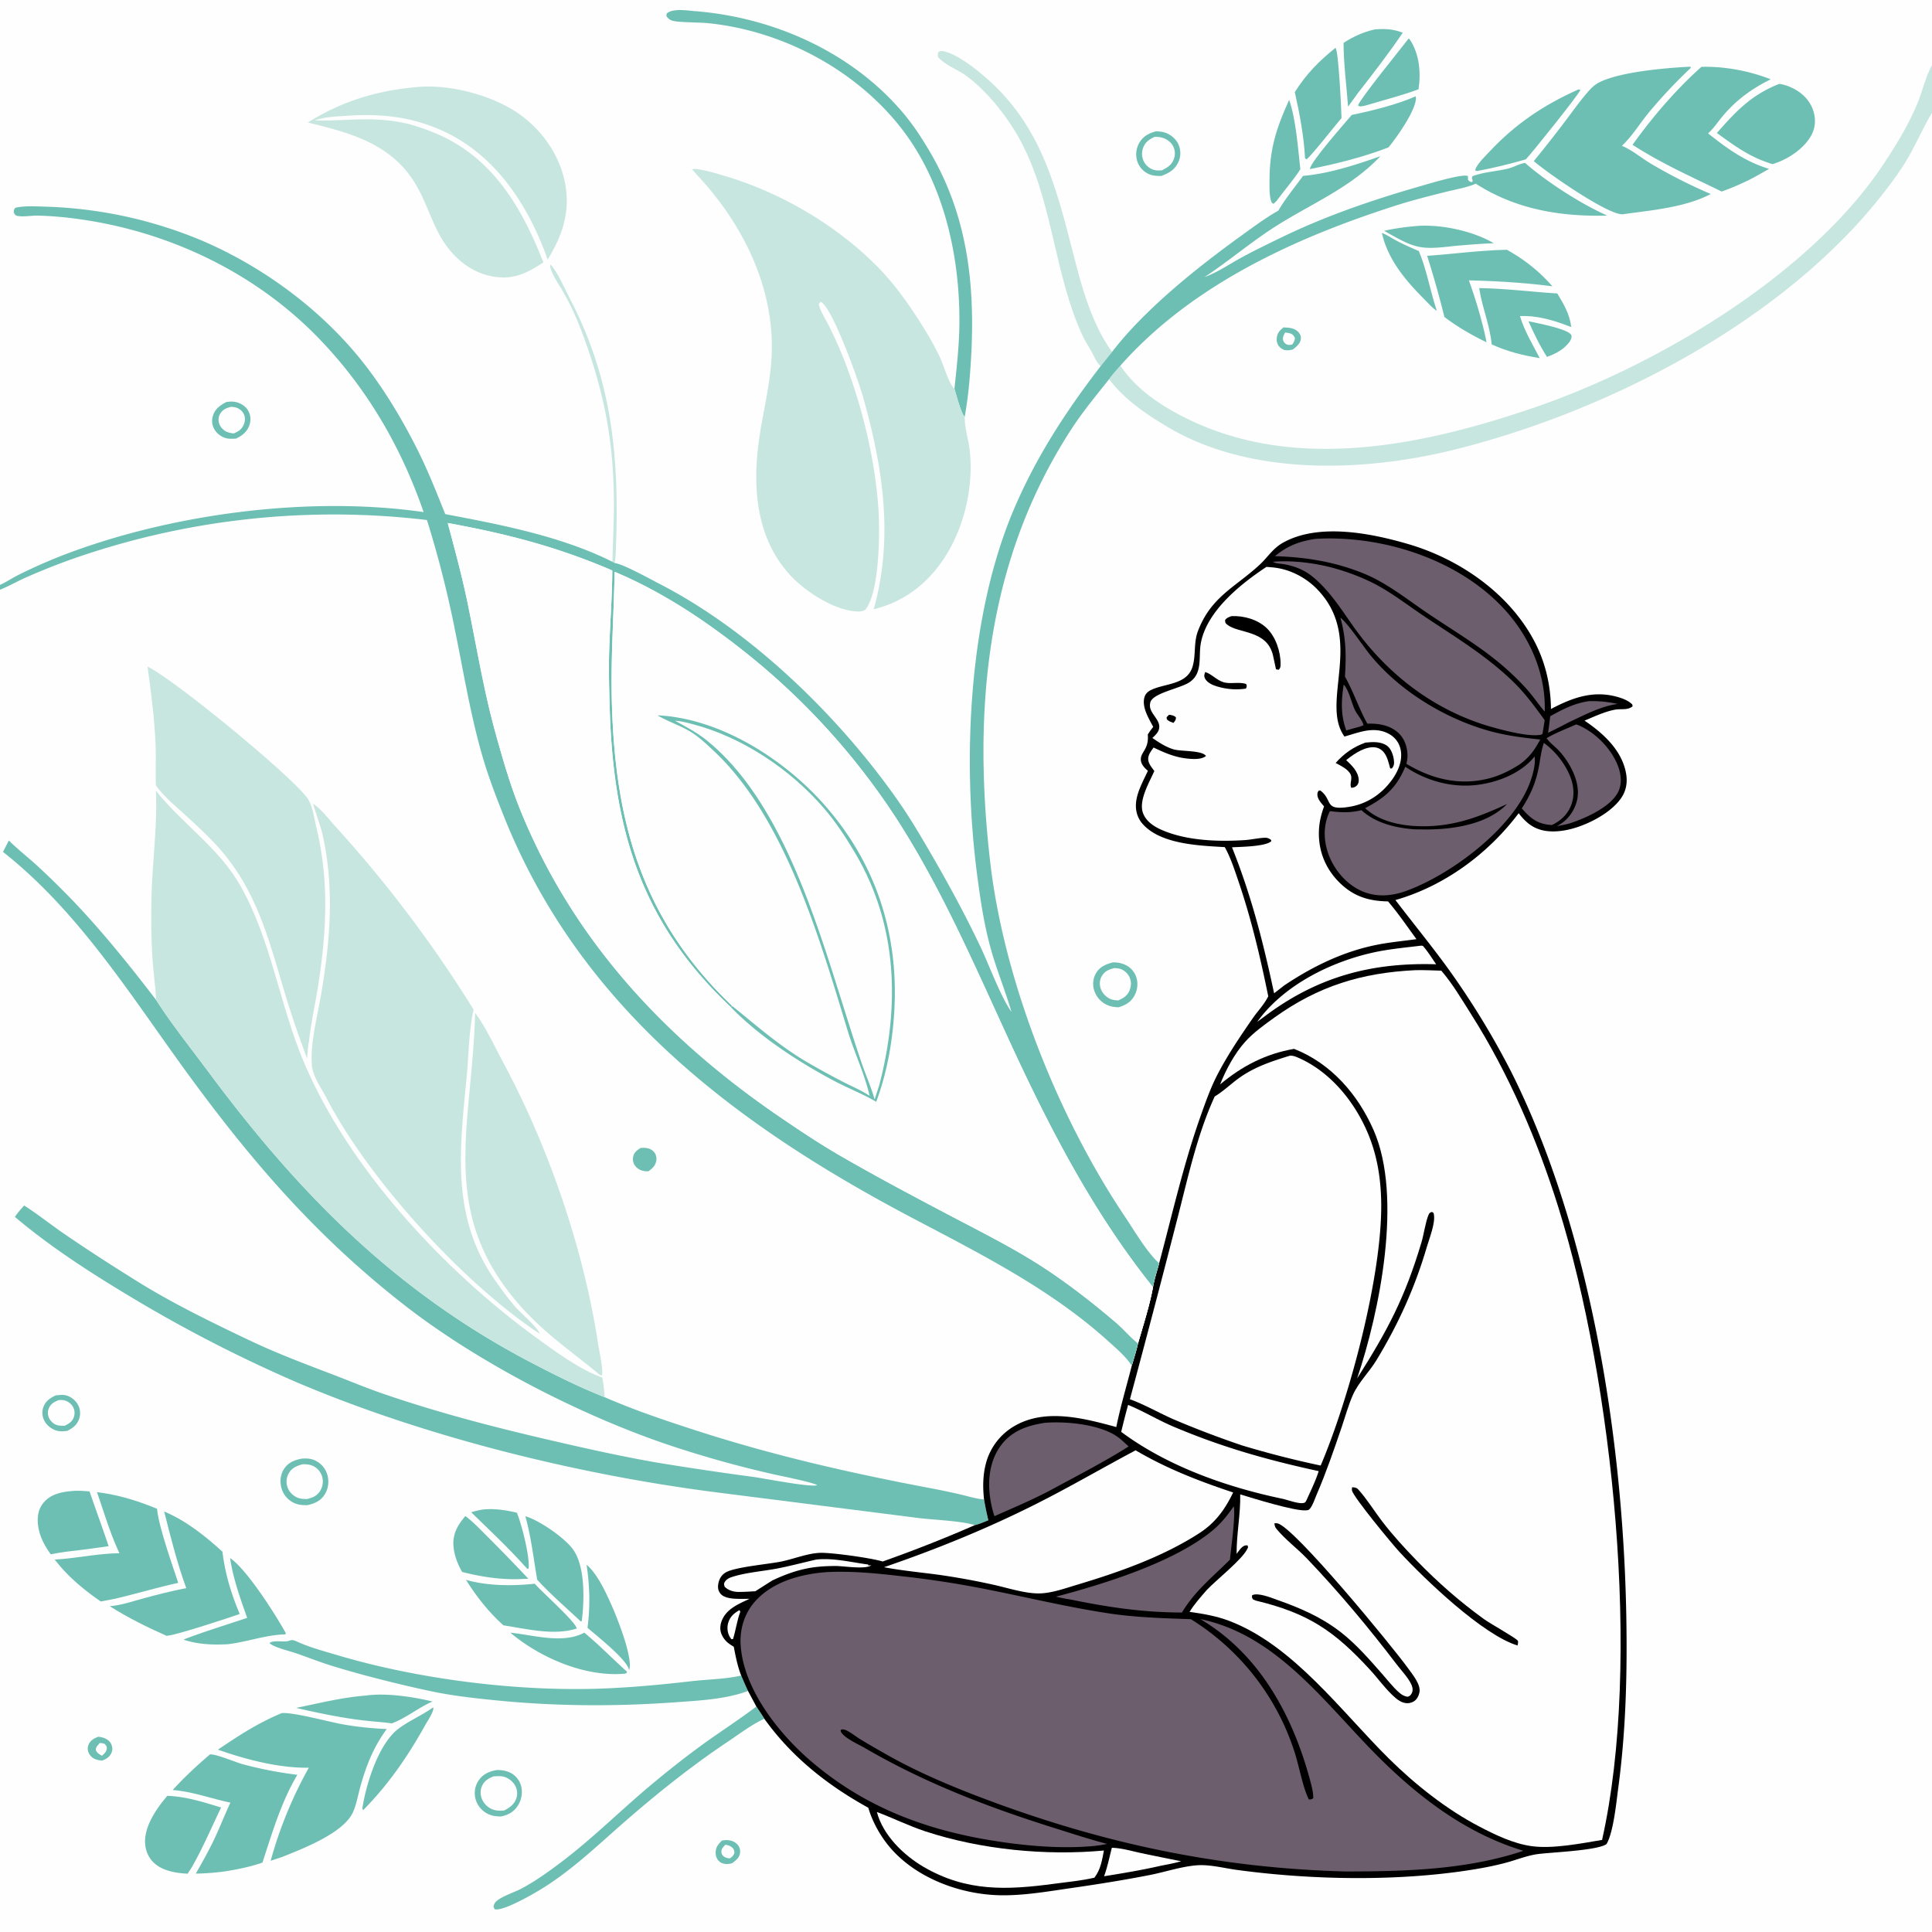 <svg xmlns="http://www.w3.org/2000/svg" style="display:block" viewBox="0 0 2048 2048"><path fill="#FEFEFE" d="M0 0h2048v2048H0z"/><path fill="#6CBFB2" d="M679.048 1216.9c1.521-.11 3.028-.2 4.554-.11 3.784.24 7.295 1.5 9.765 4.5 1.99 2.42 2.788 5.54 2.369 8.63-.772 5.69-3.992 8.48-8.407 11.71-1.238 0-2.409-.03-3.641-.17-4.178-.47-7.91-2.29-10.457-5.72a11.75 11.75 0 0 1-2.103-9.23c.907-4.85 3.959-7.12 7.92-9.61m-574.934 624.14c1.693.1 3.272.42 4.895.9 3.751 1.11 7.449 3.41 9.027 7.17 1.24 2.95 1.413 5.93.149 8.89-1.91 4.48-5.476 6.56-9.803 8.27-1.813-.12-3.563-.37-5.325-.82-3.855-.97-6.883-3.16-8.751-6.73-1.506-2.88-1.727-6.14-.485-9.18 1.926-4.71 5.802-6.73 10.293-8.5"/><path fill="#FEFEFE" d="M105.852 1847.61c1.775.11 3.311.43 5.028.89 1.573 1.89 2.655 2.73 2.276 5.41-.461 3.25-2.734 5.22-5.064 7.25-2.823-1.52-5.524-3.05-6.59-6.23.183-3.28 2.265-5.02 4.35-7.32"/><path fill="#6CBFB2" d="M765.274 1951.05c1.413-.2 2.811-.42 4.24-.46 4.497-.14 8.958 1.23 12.115 4.55 2.147 2.26 3.157 5.13 2.94 8.24-.388 5.56-4.14 8.47-8.261 11.54-1.084.4-1.07.43-2.378.71-3.308.7-7.969.3-10.719-1.85-3.098-2.41-4.442-5.51-4.578-9.37-.212-6.05 2.543-9.31 6.641-13.36"/><path fill="#FEFEFE" d="M768.98 1955.46c2.407.39 4.996 1.14 6.916 2.75 2.06 1.72 2.367 3.17 2.706 5.71-.904 3.14-2.342 4.14-4.81 6.02-2.055-.06-4.314-.51-6.063-1.66-1.956-1.28-2.982-3.03-3.064-5.36-.112-3.15 2.328-5.35 4.315-7.46"/><path fill="#6CBFB2" d="M59.022 1479.16c3.365-.29 7.165-.89 10.487-.14 5.398 1.21 10.538 5.25 13.14 10.1a18.6 18.6 0 0 1 1.131 15.24c-2.35 6.31-6.846 9.68-12.697 12.54-3.325.21-7.038.64-10.298-.17-5.512-1.37-10.873-5.33-13.578-10.34-2.438-4.52-3.025-9.93-1.242-14.78 2.38-6.47 7.102-9.55 13.057-12.45"/><path fill="#FEFEFE" d="M62.05 1484.17c1.993-.1 4.117-.26 6.073.2 3.659.88 7.275 3.56 9.17 6.8 1.911 3.27 2.212 7.21 1.072 10.79-1.6 5.02-5.28 7.18-9.747 9.43-2.664-.03-5.707.06-8.266-.73-3.567-1.1-6.766-4.18-8.372-7.5-1.61-3.32-1.63-7.06-.174-10.44 2.086-4.84 5.615-6.56 10.245-8.55"/><path fill="#6CBFB2" d="M510.937 1600.26c12.709-1.45 24.594.39 36.968 3.26 4.85 11.56 14.102 47.27 12.384 59.22l-1.103.38-2.736-2.8c-17.978-20-37.679-38.46-56.921-57.23 3.749-1.25 7.543-2.02 11.408-2.83m668.643-580.08c4.64-.16 9.03.65 13.27 2.61a21.84 21.84 0 0 1 11.7 13.24c2.07 6.39 1.2 13.65-2.06 19.49-3.88 6.95-9.34 9.92-16.69 12.22-4.73-.07-9.22-.82-13.45-3.05a25.3 25.3 0 0 1-12.69-15.59c-1.57-5.75-.99-11.98 1.99-17.18 4.08-7.12 10.35-9.7 17.93-11.74"/><path fill="#FEFEFE" d="M1181.64 1026.17c2.21.24 4.81.38 6.87 1.25a16.87 16.87 0 0 1 9.13 9.15c1.78 4.35 1.48 9.18-.34 13.46-2.42 5.67-6.55 8.13-11.99 10.48-3.31-.22-6.41-.48-9.39-2.07-4.52-2.43-8.15-6.62-9.47-11.62-1.17-4.46-.56-9.01 1.99-12.88 3.21-4.88 7.73-6.55 13.2-7.77"/><path fill="#6CBFB2" d="M526.885 1876.28c5.343.01 10.571.8 15.254 3.52a22.05 22.05 0 0 1 10.443 14.25c1.522 6.74.1 14.19-3.634 19.99-4.351 6.75-10.41 10.06-18.141 11.52-5.72-.17-10.763-.79-15.716-3.89-5.79-3.62-9.998-9.38-11.336-16.11a23.88 23.88 0 0 1 3.948-18.67c4.789-6.68 11.358-9.25 19.182-10.61"/><path fill="#FEFEFE" d="M523.034 1883.07c3.583-.22 7.49-.6 11.006.32 4.703 1.23 9.276 4.73 11.752 8.9a17.04 17.04 0 0 1 1.77 13.34c-1.976 6.8-7.077 10.37-13.012 13.52-4.326.4-8.41.48-12.52-1.16-5.024-2.01-9.258-6.12-11.255-11.16-1.675-4.24-1.789-9.14.067-13.33 2.55-5.77 6.579-8.11 12.192-10.43"/><path fill="#6CBFB2" d="M621.792 1658.65c11.595 9.76 20.626 29.8 26.674 43.38 5.688 12.77 23.086 56.24 18.389 68.48-1.711-11.11-34.998-36.93-44.06-45 2.992-22.57 2.34-44.39-1.003-66.86m-301.919-112.44c5.244-.4 10.23-.14 14.96 2.34 6.101 3.2 10.451 8.53 12.279 15.18 1.833 6.68.949 14.15-2.664 20.08-4.443 7.3-10.705 9.91-18.718 11.74-5.384.04-10.405-.35-15.224-2.96a24.68 24.68 0 0 1-12.261-15.6c-1.77-6.71-.977-14.08 2.879-19.94 4.476-6.8 11.067-9.36 18.749-10.84"/><path fill="#FEFEFE" d="M320.803 1552.15c4.271-.02 8.095.21 11.933 2.28a18.03 18.03 0 0 1 8.769 10.97 18.7 18.7 0 0 1-2.052 14.85c-3.291 5.48-7.862 7.16-13.775 8.76-3.851-.02-7.434-.05-10.98-1.73-4.862-2.31-8.706-6.44-10.215-11.66a17.8 17.8 0 0 1 1.559-13.76c3.319-5.94 8.513-7.95 14.761-9.71"/><path fill="#6CBFB2" d="m458.864 1810.06.649.69c-.694 5.59-6.251 13.39-9.04 18.39-18.317 32.9-38.935 62.83-65.473 89.64-1.355-1.9-.737-2.81-.354-5.07 4.217-24.84 17.132-65.42 37.462-80.97 10.951-8.38 24.156-13.87 35.514-21.8zm-71.328-12.66c21.285-3.09 50.106 1.21 70.925 6.27-14.966 6.5-28.15 17.68-43.224 23.2-7.088-1.1-14.379-1.56-21.522-2.27-26.585-2.5-53.77-8.11-79.782-14.17 24.631-4.99 48.44-11.09 73.603-13.03m153.518-66.64c23.824 2.24 55.561 12.31 78.28-.09 15.359 12.54 29.619 27.36 44.458 40.63.836.76.419.23.889 1.82-2.167 1.14-1.254.94-3.541 1.12-41.689 3.33-88.67-17.07-120.086-43.48m-47.743-123.68c8.462 6.27 16.007 14.45 23.475 21.86a1865 1865 0 0 1 43.291 44.59l-12.43.49c-20.017.16-38.466-2.78-57.771-7.7-4.805-8.35-8.529-18.03-9.198-27.7-.9-13.01 4.592-22.04 12.633-31.54m-249.423 44.55c17.665 11.77 48.264 59.98 59.137 79.67l-.6 1.21c-20.324.39-40.633 8.06-61.174 10.46-15.95.78-31.591.24-46.822-4.94 22.138-8.53 45.087-15.46 67.582-23.04-7.445-20.92-14.763-41.3-18.123-63.36m313.01-44.38c14.956 4.49 40.055 21.82 49.691 34.08 14.197 18.07 12.796 55.65 10.099 77.22l-.461-.13-.549.4c-15.36-14.41-32.076-28.81-46.254-44.28-3.867-22.89-6.318-44.73-12.526-67.29m-62.92 67.47c22.665 6.48 49.606 6.63 72.869 4.07 6.918 8.18 43.815 40.74 44.478 47.5-24.099 7.86-53.294.29-77.684-3.37-15.263-13.65-28.882-30.9-39.663-48.2M78.3 1580.39c5.597-.32 11.047.13 16.622.58 6.623 19.38 13.732 38.59 20.234 58.03a1303 1303 0 0 1-40.91 5.4c-6.888.76-13.59 1.91-20.384 3.27-6.73-9.25-12.016-19.18-13.49-30.68-1.098-8.58.03-17.21 5.74-24.01 8.21-9.79 20.217-11.67 32.188-12.59M801.779 1809c2.868 4.27 5.823 8.49 8.414 12.93-13.357 6.16-26.723 16.35-38.979 24.53-36.745 24.54-72.366 52.9-105.762 81.81-30.906 26.75-60.441 55.96-95.946 76.77-8.178 4.8-36.614 21.05-45.156 18.84l-1.245-2.81c.809-3.29 1.764-4.91 4.567-6.9 7.561-5.35 17.505-8.1 25.708-12.53 15.051-8.12 29.442-18.49 43.042-28.85 34.578-26.33 65.319-57.54 98.977-85.07a1024 1024 0 0 1 50.501-39.31c18.503-13.26 37.739-25.67 55.879-39.41m-624.382 94.63c19.735.81 38.29 6.62 56.999 12.44-10.407 21.41-19.272 42.71-31.184 63.47l-4.301 6.64c-11.329-.54-24.391-2.53-33.56-9.63-6.878-5.33-10.75-13.11-11.467-21.73-1.538-18.44 12.131-37.85 23.513-51.19"/><path fill="#6CBFB2" d="M174.049 1602.26c23.165 9.76 43.275 25.75 61.713 42.58 2.834 23.54 9.193 44.3 18.327 66.07-9.694 3.46-72.367 24.13-77.771 23.02-20.528-9.06-40.95-19.29-59.952-31.24 12.147-1.07 24.374-5.27 36.099-8.46 14.934-4.05 29.787-7.82 44.98-10.77-9.538-26.07-16.635-54.27-23.396-81.2"/><path fill="#6CBFB2" d="M102.842 1581.78c22.478 2.71 42.793 9.01 63.649 17.59 1.584 18.56 16.175 59.45 22.435 78.54-22.519 4.97-44.644 11.57-67.091 16.87l-15.042 2.85c-18.428-12.79-35.058-26.56-48.788-44.45 23.078-1.21 45.377-6.48 68.643-6.65-9.741-20.56-16.333-43.27-23.806-64.75m690.072 210.67c-22.938 8.79-52.123 10.26-76.544 12.01-64.253 4.63-127.41 4.33-191.534-2.11-22.968-2.3-46.393-4.96-68.978-9.79-32.752-7.01-71.526-16.7-103.579-26.57-13.444-4.14-26.484-9.4-39.781-13.92-5.305-1.81-24.066-6.37-26.751-10.5 4.238-3 13.253-1.05 18.463-1.74 1.842-.24 3.689-1.31 5.508-1.25 2.554.08 5.756 1.89 8.119 2.9 12.786 5.45 26.474 9.09 39.797 13.06 78.349 23.32 171.285 35.96 253.15 35.93 41.24-.01 82.198-3.75 123.122-8.42 16.311-1.86 33.833-2.08 49.861-5.49l1.93-.43c2.341 5.47 4.634 10.96 7.217 16.32m-570.387 67.34c6.01-.77 27.389 8.36 34.634 10.32a419 419 0 0 0 58.082 11.26c-16.91 28.08-26.904 62.11-37.043 93.07-13.031 4.48-26.371 7.2-39.964 9.34a256 256 0 0 1-30.693 2.32c7.185-12.55 14.334-25.22 20.445-38.34 5.685-12.19 10.526-24.74 16.302-36.91-20.511-4.2-40.222-11.77-61.234-13.35 12.286-13.53 25.589-25.84 39.471-37.71"/><path fill="#6CBFB2" d="M298.641 1815.95c12.148-1.05 49.406 9.12 63.958 11.77 15.753 2.87 31.385 4.43 47.363 5.14-14.361 19.48-22.294 40.07-28.558 63.26-2.187 8.1-3.743 17.22-7.198 24.84-10.089 22.27-52.888 38.53-74.96 47.45l-12.329 4.1a441.7 441.7 0 0 1 40.445-98.66c-31.563.54-66.672-8.71-96.364-19.13 22.631-15.3 42.225-28.1 67.643-38.77"/><path fill="#C7E6DF" d="M503.651 1073.78c9.448 11.69 21.74 37.51 29.214 51.42 48.45 90.16 85.584 197.54 101.033 298.75 1.061 6.95 5.881 28.17 4.159 33.9-2.326 0-3.115-1.23-4.879-2.64-25.293-20.82-51.843-39.26-74.528-63.18-97.143-102.46-57.997-195.31-54.999-318.25M156.363 706.542c29.743 14.928 149.525 113.246 169.199 139.086 5.726 7.522 7.653 22.667 9.869 31.843 13.766 57.009 10.631 111.915 1.489 169.319-3.018 18.95-7.299 37.9-9.353 56.97-1.33 5.58-1.37 12.42-2.056 18.18a1110 1110 0 0 1-23.885-70.17c-15.147-50.89-27.495-99.828-60.898-142.539-13.493-17.252-29.834-32.037-45.959-46.765-9.775-8.928-20.992-18.244-28.841-28.93-.197-.268-.386-.543-.579-.814-.736-14.413.251-28.948-.402-43.404-1.254-27.764-4.736-55.274-8.584-82.776"/><path fill="#6CBFB2" d="M9.375 890.962c9.15 9.069 19.346 17.101 28.932 25.709a797 797 0 0 1 30.279 29.221c33.782 33.932 67.865 76.088 96.994 114.258 16.4 25.63 36.085 50.08 54.215 74.53 96.642 130.33 198.764 234.22 343.972 310.07 25.038 13.08 50.978 26.01 77.279 36.36 30.406 13.27 61.295 23.72 92.82 33.98 83.499 27.18 164.206 45.7 250.406 62.05a796 796 0 0 1 33.868 7.07c8.12 1.89 16.68 4.66 25 5.27 1.28 7.45 2.78 14.76 4.56 22.1-4.71 1.84-9.47 4.04-14.39 5.17-14.77-4.81-44.773-5.57-61.312-7.8l-208.458-26.48c-147.809-18.52-311.515-58.77-448.551-116.98a1483 1483 0 0 1-172.396-88.33c-43.754-26.1-87.825-54.27-126.816-87.2 2.946-4.4 6.296-8.18 9.853-12.07 14.259 9.09 27.667 19.89 41.623 29.48 25.576 17.59 51.94 34.51 78.289 50.93 37.766 23.52 78.894 43.49 119.051 62.59 29.37 13.97 59.685 25.27 90.018 36.89 17.109 6.56 34.113 13.66 51.433 19.62 56.864 19.58 114.412 34.63 172.926 48.26 39.259 9.14 78.257 17.96 117.991 24.84a3456 3456 0 0 0 102.177 15.17c10.954 1.54 60.122 11.17 67.097 8.69-4.112-2.99-38.935-9.89-45.89-11.47a1153 1153 0 0 1-109.644-30.54c-94.271-31.54-203.829-87.86-282.321-149.12-91.106-71.1-158.997-149.01-226.869-241.56-60.983-83.15-116.348-173.981-198.337-238.603z"/><path fill="#C7E6DF" d="M331.941 851.972c8.738 5.761 17.022 16.994 24.156 24.711a1324.6 1324.6 0 0 1 145.928 193.587c-5.084 22.63-5.138 48.11-7.356 71.29-7.398 77.36-16.989 149.43 31.053 216.95 6.586 9.25 13.569 18.93 21.097 27.44 5.34 6.03 23.426 21.48 25.206 27.83l-1.531-1.02c-80.393-53.53-180.432-163.44-224.746-249.47-5.606-10.89-14.374-22.32-15.201-34.78-1.566-23.59 5.807-50.75 9.79-74.07 9.613-56.271 14.311-112.768 1.74-168.977-2.576-11.513-7.11-22.185-10.136-33.491"/><path fill="#C7E6DF" d="M165.193 838.132c28.224 35.515 66.738 60.401 89.578 100.66 32.552 57.378 41.493 125.488 66.893 186.068 47.342 112.92 148.168 221.27 246.244 292.73 19.997 14.57 47.322 34.7 70.5 42.66 1.513 6.92 2.063 13.82 2.638 20.86-26.301-10.35-52.241-23.28-77.279-36.36-145.208-75.85-247.33-179.74-343.972-310.07-18.13-24.45-37.815-48.9-54.215-74.53-.805-14.33-2.859-28.59-3.853-42.91-1.57-22.627-1.673-45.729-1.082-68.398.956-36.686 6.423-74.041 4.548-110.71"/><path d="M1222.47 770.53c-4.73-9.017-12.32-20.967-9.28-31.506.92-3.186 3.02-5.479 5.89-7.038 14.35-7.804 38.75-5.411 44.94-24.913 3.91-12.293 1.03-25.353 5.85-38.087 13.77-36.423 39.65-46.531 65.28-70.22 8.53-7.889 13.96-17.238 24.4-23.203 37.73-21.535 93.44-10.476 133.28 1.192 53.67 15.715 105.81 51.389 132.77 101.341 12.39 22.964 18.18 47.457 18.49 73.477 23.63-12.503 46.35-20.518 72.92-12.063 4.85 1.544 9.57 3.626 13.25 7.215l.37 1.953c-5.17 4.471-12.35 2.41-18.69 3.609-11.07 2.091-21.9 7.306-32.28 11.608 19.48 13.144 39.18 30.901 43.89 55.134 1.89 9.707.5 19.033-5.24 27.23-12.07 17.238-40.53 31.046-60.96 34.175-12.54 1.92-25.36 1.229-35.92-6.567-4.5-3.328-8.2-7.387-11.56-11.844-32.38 42.986-78.49 77.114-130.67 92.074 18.33 24.041 37.62 47.613 55.4 72.033a855 855 0 0 1 67.18 109.73c84.18 167.62 118.7 389.55 122.14 576.06 1.13 60.95-.31 122.14-8.41 182.63-2.08 15.48-5.08 47.46-12.5 60.2-9.09 6.9-58.7 8.76-72.94 10.66-10.89 1.45-21.94 5.92-32.54 8.83-12.6 3.46-25.52 5.92-38.42 7.95-78.36 12.35-169.26 10.7-247.98-.01-13.43-1.82-28.42-5.83-41.9-4.91-16.4 1.12-34.17 7.15-50.41 10.33-27.71 5.42-55.42 9.83-83.37 13.85-24.32 3.5-49.04 7.86-73.68 7.63-44.42-.42-94.526-19.29-122.035-55.31-8.506-11.14-15.322-24.03-19.313-37.49-43.286-23.82-81.301-53.92-110.229-94.35-2.591-4.44-5.546-8.66-8.414-12.93l-8.865-16.55c-2.583-5.36-4.876-10.85-7.217-16.32-3.869-9.82-5.898-20.18-7.863-30.51-5.924-3.5-9.869-6.5-12.798-12.89-2.028-4.42-1.825-9.55-.175-14.05 4.84-13.23 17.971-18.33 29.666-23.87-4.25.06-8.515.14-12.764.02-5.606-.16-14.468-.79-18.243-5.73-2.468-3.23-2.777-6.64-2.029-10.52.998-5.18 3.464-9.29 8.155-11.91 10.052-5.62 44.958-8.57 58.672-11.4 13.282-2.73 28.608-9.05 41.969-9.2 12.888-.14 53.39 5.52 65.391 9.18a1466 1466 0 0 0 97.632-38.5c4.92-1.13 9.68-3.33 14.39-5.17-1.78-7.34-3.28-14.65-4.56-22.1-1.44-12.75-1.31-25.62 1.95-38.11a64.88 64.88 0 0 1 30.9-40.08c32.65-18.64 73.47-7.77 107.32 1.45 4.4-21.75 10.94-43.48 16.4-65.01 2.37-7.86 4.84-15.7 6.67-23.72 5.65-19.64 12.11-39.49 15.86-59.58 1.43-8.43 4.26-16.96 6.5-25.22 13.89-51.94 25.73-104.55 43.67-155.31 5.43-15.37 10.84-30.78 18.39-45.27 10.69-20.52 23.89-40.08 37.05-59.09 5.41-7.81 12.36-14.88 16.56-23.43-8.45-41.29-17.87-81.661-31.48-121.593-4.16-12.196-8.33-25.269-14.62-36.528-26.67-1.605-67.77-2.83-86.99-24.512-5.62-6.345-7.83-14.099-7.08-22.491 1.03-11.619 7.72-23.396 12.59-33.888-3.34-2.828-6.98-6.505-7.46-11.139-.89-8.692 8.76-11.095 7.33-27.322 1.75-2.881 3.67-5.465 5.77-8.107"/><path fill="#FEFEFE" d="M783.79 1706.82c.479.43.657 1.12.945 1.7-3.504 9.5-4.74 19.38-7.689 28.95l-1.757.13c-.668-.91-.997-1.31-1.548-2.2-2.629-4.26-3.27-10.18-1.866-14.96 1.998-6.8 6.015-10.18 11.915-13.62"/><path fill="#6D5E6E" d="M1424.39 725.668c5.73 6.185 8.23 19.721 12.17 27.523 2.37 4.675 7.92 10.719 8.78 15.608l-3.52 1.368-14.71 4.073c-6.01-16.081-5.35-31.815-2.72-48.572m259.53 17.632c10.84-.386 20.31.653 30.92 2.911-17.71 2.264-36.2 12.148-52.31 19.675a591 591 0 0 1-21.54 10.88c1.01-5.771 1.57-11.691 2.3-17.507 13.28-7.436 25.45-13.658 40.63-15.959"/><path fill="#FEFEFE" d="M1178.62 1958.72c10.38.27 20.83 3.45 30.95 5.62a3512 3512 0 0 0 42.49 8.64c-7.11 2.15-14.57 3.39-21.84 4.86-19.76 4.52-39.83 7.86-59.83 11.07 3.55-9.82 5.59-20.11 8.23-30.19m-313.561-305.47c17.726-2.11 37.725 2.89 55.395 5.23l-.24.93 3.436-.17c-6.453 4.68-29.12.8-37.383.79-8.077 0-16.152.33-24.157 1.45-15.367 2.15-29.577 7.33-43.541 13.94l-17.889 11.36c-5.894.33-11.847.75-17.75.74-5.346-.02-10.889-1.64-14.69-5.47-.733-2.22-1.175-2.84.031-5.05 1.284-2.36 4.314-4.22 6.758-5.04 14.657-4.91 32.017-6.18 47.311-8.99 14.367-2.65 28.472-6.51 42.719-9.72m641.561-650.84 1.71.25c5.23 6.01 9.54 12.95 14.04 19.52-66.62-2.02-122.28 12.21-176.88 51.58l-12.75 9.42a104 104 0 0 1 2.97-3.99c28.07-36.07 75.34-59.49 119.42-69.36 16.84-3.77 34.38-5.33 51.49-7.42"/><path fill="#6D5E6E" d="M1636.59 787.545a84.6 84.6 0 0 1 25.34 29.947c5.58 10.915 8.07 23.188 3.91 35.054-3.61 10.264-11.18 17.568-20.9 22.049-15.31-1.1-21.95-6.628-31.78-17.642 9.74-15.153 15.37-28.471 18.49-46.222 1.36-7.773 2.27-15.73 4.94-23.186"/><path fill="#6D5E6E" d="M1670.88 767.905c1.75.595 3.44 1.271 5.11 2.082 17.2 8.372 33.6 25.602 39.79 43.835 2.83 8.364 3.52 17.842-.6 25.925-8.23 16.155-35.36 27.961-51.68 33.228-4.27 1.161-8.75 1.904-13.08 2.836a113 113 0 0 0 4.42-2.728c8.89-5.835 15.41-16.173 17.27-26.596 3.15-17.666-7.94-38.276-19.77-50.92-4.12-4.41-9.49-8.076-12.86-13.076 9.76-5.729 21.03-9.963 31.4-14.586m-363.09 828.865c2.13 10.03-2.93 44.75-3.98 56.52-18.61 18.62-37.07 32.96-50.92 56.07-42.59-.21-77.76-5.57-119.26-14.03-4.82-.63-9.58-1.78-14.34-2.79 50.6-13.29 125.79-36.5 166.34-70.4 8.88-7.43 15.61-15.9 22.16-25.37"/><path fill="#FEFEFE" d="M1195.81 1489.24c16.39 6.7 31.76 16.13 48.13 23.06 51.55 21.82 99.38 35.32 153.94 47.17-3.28 10.33-8.16 20.19-12.6 30.07-1.08 2.03-1.21 3.27-3.66 3.73-5.46 1.03-16.86-3.42-22.49-4.59-59.26-12.4-121.7-34.47-170.61-70.84a922 922 0 0 1 7.29-28.6"/><path fill="#6D5E6E" d="M1106.99 1508.32a112 112 0 0 1 6.26-.42c20.36-.77 48.98 2.34 67.01 12.41 6.15 3.43 11 8.25 16.1 13.03-26.84 16.88-55.37 31.46-83.24 46.56-19.12 10.13-39.18 18.54-58.96 27.29-1.56-4.41-2.67-9.03-3.58-13.61-4.06-20.32-2.61-42.95 9.68-60.32 11.4-16.13 28.09-21.99 46.73-24.94"/><path fill="#FEFEFE" d="M929.536 1920.8c17.356 6.5 33.784 14.72 51.508 20.55 58.796 19.31 127.596 26 189.156 20.27-2.03 10.42-3.42 20.18-10.1 28.82-13.88 3.19-28.48 4.54-42.6 6.43-50 6.7-92.83 8.7-138.376-17.85-21.276-12.4-43.225-33.74-49.588-58.22"/><path fill="#6D5E6E" d="M1420.88 654.654c9.07 7.486 23.26 29.391 31.61 39.642 31.34 38.508 80.43 68.21 128.22 81.057 17.07 4.588 34.5 6.742 52.03 8.569-5.9 10.966-11.47 18.873-21.72 26.274-10.62 6.81-21.43 12.193-33.74 15.22-30.67 7.542-59.84.255-86.4-15.724.64-3.051 1.23-6.211 1.13-9.338-.27-8.732-3.15-17.397-9.67-23.437-8.94-8.291-21.2-10.186-32.9-9.791-9.01-16.167-14.68-33.919-23.73-49.888 1.45-22.815 1.2-40.435-4.83-62.584m-27.14-83.335a214 214 0 0 1 24.24-.385c63.33 2.055 131.76 26.775 175.64 73.742 27.57 29.509 45.21 68.894 43.86 109.682-6.33-7.294-11.7-15.413-18.09-22.739a102 102 0 0 0-3.06-3.422c-32.53-35.072-65.11-52.514-103.64-78.6-21.11-14.295-42.71-31.651-66.37-41.364-31.04-12.744-61.48-17.623-94.83-18.685 13.22-10.899 25.42-15.521 42.25-18.229"/><path fill="#6D5E6E" d="M1349.25 595.527c14.46-1.262 29.29-.161 43.6 2.126 20.39 3.256 42.21 10.451 60.81 19.492 19.55 9.511 37.29 23.538 55.33 35.634 33.11 22.209 66.17 41.877 95.04 69.854 12.77 12.373 22.94 26.392 33.36 40.713-.61 4.83-1.51 9.643-2.29 14.45l-.94.862c-11.86 3.056-39.67-4.335-51.64-7.659-60.41-16.769-111.07-55.204-147.1-105.837-13.42-18.864-26.98-40.674-45.42-54.949-8.75-6.774-19-10.512-29.87-12.284-3.09-.504-6.84-.476-9.67-1.799-.41-.191-.81-.402-1.21-.603m277.51 206.32c1.49 9.96-3.52 25.129-7.63 34.21-20.65 45.555-81.3 90.915-128.06 108.179-16.23 5.989-33.38 7.213-49.35-.521-15.88-7.688-28.44-23.158-34.02-39.759-4.88-14.559-4.88-30.347 2.09-44.178 11.32 1.646 22.22 1.893 33.37-.944 15.3 13.836 36.05 18.754 56.11 20.265a519 519 0 0 0 15.23.159c28.03-.396 62.67-5.884 82.96-26.921-27.6 12.701-51.94 22.267-82.75 23.414-22.83.851-50.22-2.864-67.63-19.065 21.34-11.237 33.03-21.343 42.58-43.88 22.01 14.878 49.17 22.392 75.68 19.274 22.18-2.609 47.17-12.334 61.42-30.233"/><path fill="#FEFEFE" d="M1203.8 1537.39c32.95 19.41 67.21 32.67 103.4 44.69-8.73 18.11-18.98 32.25-35.94 43.18-39.29 25.35-85.73 41.54-130.25 54.86-12.04 3.61-25.25 8.37-37.87 8.92-15.42.68-34.92-5.85-50.06-9.15a763 763 0 0 0-56.477-10.34c-19.807-2.73-39.887-4.5-59.532-8.23 55.835-19.16 109.879-41.09 162.599-67.73 35.24-17.81 69.3-37.68 104.13-56.2m138.68-936.464c3.73.289 7.51.545 11.2 1.142 15.84 2.557 31.03 10.739 42.21 22.164 51.47 52.584 2.99 120.095 29.29 156.524 5.92-1.649 11.75-3.611 17.71-5.088 10.56-2.615 21.45-2.823 30.95 3.186 5.9 3.73 9.75 9.497 10.99 16.367 2 11.102-2.61 22.024-8.94 30.933-11.12 15.649-26.86 26.155-45.9 29.164-27.15 4.289-16.76-7.383-30.46-17.401l-1.77.295c-.48.81-.94 1.467-1.12 2.438-1.02 5.54 3.69 10.299 6.93 14.175-3.23 8.861-5.23 17.224-5.48 26.697-.53 20.241 6.68 38.537 20.82 53.014 15.01 15.373 31.39 20.695 52.47 20.969 10.78 12.59 20.34 26.665 30.13 40.024-13.73 1.919-27.58 3.174-41.2 5.831-36.01 7.03-68.7 22.98-99.01 43.25l-10.68 8.32c-11.65-54.39-23.95-102.986-44.64-154.75 8.89-.546 35.43-.713 41.59-6.455l-.13-1.313c-2.08-1.66-4.1-2.489-6.79-2.371-7.07.31-14.34 2.064-21.51 2.518-28.27 1.789-61.96.637-88.2-11.058-8.13-3.622-16.23-9.056-19.35-17.787-4.75-13.287 6.74-32.291 12.05-44.409-2.29-3.186-5.51-6.905-6.29-10.859-1.1-5.599 2.52-9.752 5.5-14.048 11.47 5.5 22.48 10.303 35.25 11.641 6.16.644 15.31 1.398 20.3-2.699-4.2-6.18-26.46-4.628-34.45-7.034-8.08-2.43-15.49-7.3-22.37-12.053 2.96-2.866 6.27-5.661 7.11-9.893 1.08-5.459-2.39-9.703-5.26-13.94-3.04-4.483-5.36-8.034-4.1-13.615 2.31-10.223 31.77-14.934 41.7-21.697 14.34-9.765 9.16-27.045 11.96-41.668 6.49-33.871 42.1-62.441 69.49-80.514"/><path d="M1239.3 757.633c2.9.487 4.99.676 7.24 2.764.03 3.005-.87 3.545-2.62 5.905-2.21-.787-4.22-1.429-6.08-2.927-1.41-1.14-1.02-1.479-1.13-3.139zm38.27-45.251c6.57 1.953 11.87 8.312 18.91 10.648 7.62 2.53 16.83-.61 24.49 2.025 1.06 2.386.7 2.398-.23 4.889-9.03 1.343-17.73.92-26.59-1.2-5.73-1.369-13.87-3.818-16.76-9.506-1.35-2.663-.76-4.225.18-6.856m169.78 74.813c7.6-.781 16.48-1.381 23.05 3.401 4.62 3.364 6.84 10.808 7.3 16.218.27 3.283-.11 5.203-2.19 7.741l-1.84.045c-1.51-5.437-2.85-11.834-6.24-16.433-2.42-3.277-5.73-5.435-9.8-5.935-10.12-1.244-21.86 6.547-29.47 12.622l-1.13.912c5.94 5.554 12.75 12.053 13.28 20.783.15 2.431-.43 4.689-2.27 6.387-1.74 1.611-3.42 2.049-5.7 2.15-1.95-4.169 1.32-9.206-.4-13.562-2.41-6.097-10.71-9.755-16.08-12.788 8.97-10.047 18.82-16.969 31.49-21.541m-141.88-134.089c13.16-.514 27.57 3.5 37.24 12.686 9.57 9.095 14.92 25.119 14.76 38.286-.03 2.616-.09 3.978-1.96 5.929l-2.9-.537c-1.2-4.985-2.03-10.064-3.25-15.052-6.59-26.903-36.59-22.634-48.49-32.28-2.23-1.806-2.11-2.356-2.21-4.994 2.08-2.553 3.78-2.849 6.81-4.038"/><path fill="#FEFEFE" d="M1367.42 1119.04c2.86-.07 5.12.63 7.73 1.74 35.19 14.89 61.74 48.01 75.76 82.73 9.27 22.98 12.89 46.85 13.23 71.54 1.04 77.18-33.79 207.1-64.17 278.49a1019 1019 0 0 1-83.06-21.25 1016 1016 0 0 1-72.23-27.46c-15.74-6.84-30.81-15.7-46.92-21.59a15885 15885 0 0 0 49.53-188.45c11.45-43.97 21.28-91.12 40.36-132.48 8.82-5.3 16.64-12.83 24.95-18.94 16.81-12.34 35.16-18.23 54.82-24.33"/><path fill="#6D5E6E" d="M877.826 1666.41c25.879-1.08 51.522 1.38 77.189 4.37a1034 1034 0 0 1 86.495 13.11c44.42 8.66 88.45 19.45 133.21 26.26 29.06 4.43 58.3 5.27 87.62 6.23a258.72 258.72 0 0 1 109.54 139.63c5.11 15.15 8.84 38.04 15.56 51.5 2.36-.08 2.75-.03 4.67-1.34.05-5.05-.98-9.87-2.23-14.74-18.02-69.98-53.37-137.24-117.45-175.1 83.84 17.37 134.98 93.52 192.68 149.98 42.93 42.03 91.65 78.09 149.78 95.61-60.65 20.33-126.29 21.9-189.66 21.9-133.34-3.72-254.53-29.43-379.2-76.09-35.33-13.22-72.299-28.64-105.167-47.25-9.7-5.5-19.491-11.02-28.985-16.86-4.693-2.88-9.136-6.58-14.033-9.05-2.103-1.06-3.788-1.54-6.16-1.18l-.679 1.49c.191.4.348.82.574 1.2 3.922 6.67 18.957 13.23 25.801 17.22 62.751 36.52 129.919 62.37 199.049 84.08 18.99 5.97 37.84 12.17 57.1 17.22-5.91 1.33-11.78 2.07-17.82 2.55-30.28 2.37-61.86-.02-91.89-4.27-76.919-10.89-144.879-35.11-204.394-86.21-34.136-29.32-71.03-75.91-74.264-122.34-1.171-16.8 3.68-33.52 14.868-46.31 19.101-21.82 50.027-29.79 77.796-31.61"/><path fill="#FEFEFE" d="M1500.1 1028.43c9.19-.28 18.54.3 27.74.52 11.92 13.84 21.79 30.65 31.55 46.06 40.12 63.34 70.43 133.94 92.74 205.44 57.45 184.18 88.48 481.09 46.14 669.94-22.01 3.7-52.34 9.68-74.48 6.64-19.37-2.65-38.42-11.82-55.6-20.79-34.8-18.15-68.14-44.61-96.02-72.18-50.08-49.52-101.01-119.74-168.79-145.71-13.89-5.33-27.75-7.65-42.39-9.71 5.14-8.35 11.66-15.6 18.05-22.98 9.89-10.61 38.56-33.05 43.38-44.23.85-1.98.73-1.11-.02-3.23-1.01-.07-1.56-.17-2.61.11-3.72.98-6.7 5.95-8.94 8.86-.13-21.03 4.27-41.79 3.83-63.06 13.6 4.15 58.56 18.13 70.07 16.9 2.02-.21 2.66-.27 3.91-1.82 3.14-3.86 5.09-10.37 7.08-14.97 10-23.1 18.31-47.37 26.43-71.21 3.89-11.41 7.12-23.36 11.99-34.39 5.76-13.02 17.4-24.34 24.86-36.64 23.32-38.39 40.87-77.09 53.5-120.23 2.62-8.97 9.2-25.26 7.45-34.42-.4-2.09-.06-1.3-2.02-2.65-2.2.76-2.74.94-3.72 3.29-3.16 7.55-4.88 20.49-7.44 29.04-17.72 59.18-35.72 92.85-68.21 144.24 24.01-71.06 48.58-192.51 17.51-263.23-16.65-37.91-45.03-70.75-84.31-86.19-30.28 5.28-55.05 18.19-78.37 37.64 6.06-15.51 15.56-33.14 26.86-45.52 8.93-9.77 20.18-17.79 30.92-25.49 46.32-33.19 92.26-47.28 148.91-50.03"/><path d="M1433.27 1576.59c.29.01.59.01.89.03 2.62.17 4.03.48 5.79 2.44 9.14 10.13 16.72 22.56 25.03 33.44 11.37 14.89 24.15 28.8 37.19 42.22 22.22 22.86 45.15 42.96 70.96 61.65 6.67 4.84 33.59 19.77 35.74 22.8.86 1.19.02 3.69-.2 5.12-36.65-11-98.83-70.54-125.36-99.38-8.26-8.98-48.66-57.93-50.18-64.94-.24-1.1.09-2.25.14-3.38m-82.35 38.08c1.05.04 2.11-.06 3.13.13 17.43 3.25 122.17 130.86 138.36 153.39 4.62 6.42 13.97 17.44 12.25 25.86-.75 3.65-2.75 7.7-6.1 9.58-6.86 3.85-13.33 1.2-18.88-3.43-9.84-8.2-18.42-20.38-27.21-29.96-38.04-41.43-65.64-60.23-121.23-73.53l-3-1.29c-1.25-2.04-1.26-2.02-.94-4.38 5.95-3.18 20.05 2.56 26.27 4.77 24.6 8.73 46.38 17.95 67.31 34.06 16.55 12.74 30.61 29.08 44.37 44.7 5.72 6.48 11.24 13.7 17.7 19.42 2.87 2.54 5.39 4.07 9.18 4.68 1.72-.73 2.2-.71 3.42-2.26 2.64-3.34 2.18-7.17.51-10.83-3.35-7.31-10.45-14.59-15.36-21.03-29.62-38.91-61.56-77.16-95.36-112.52-10.05-10.51-22.87-20-32.02-31.09-1.92-2.32-2-3.37-2.4-6.27"/><path fill="#FEFEFE" d="M0 0h2048v119.555c-9.17 15.274-16.27 31.731-25.1 47.192-7.03 12.304-15.78 24.222-24.42 35.458-104.86 136.456-290.87 232.831-455.16 274.056-96.5 24.215-217.96 28.841-306.11-23.966-23.05-13.813-45.02-28.749-61.55-50.295-13.68 17.233-27.79 34.213-39.8 52.679-90.5 139.111-104.84 297.27-86.25 458.83 14.55 126.481 72.12 270.941 142.94 376.311 10.13 15.08 23.07 37.39 36.19 49.39-2.24 8.26-5.07 16.79-6.5 25.22-3.75 20.09-10.21 39.94-15.86 59.58-1.83 8.02-4.3 15.86-6.67 23.72-6.01-9.59-17-18.88-25.43-26.48-60.87-54.88-134.35-91.8-206.27-129.68-188.505-99.29-353.375-223.48-434.465-427.698-8.125-20.461-15.893-40.779-22.05-61.93-12.507-42.972-19.784-87.613-28.683-131.417a1124 1124 0 0 0-30.234-119.284 836.86 836.86 0 0 0-377.744 41.964 704 704 0 0 0-48.615 19.513c-8.443 3.828-16.511 8.456-25.098 11.951L0 625.115z"/><path fill="#6CBFB2" d="M1360.6 347.042c5.22.312 10.44.361 14.65 3.92 2.32 1.963 3.92 4.63 3.75 7.76-.29 5.418-4.61 8.671-8.49 11.754-2.71.584-5.24 1.116-8.04.725-2.6-.363-5.33-2.311-6.87-4.366-1.94-2.567-2.6-5.723-2.18-8.882.69-5.128 3.22-7.856 7.18-10.911"/><path fill="#FEFEFE" d="M1362.3 352.511c1.87.252 4 .406 5.77 1.047 2.67.965 3.49 2.391 4.6 4.827-.23 3.085-1.23 4.505-2.97 6.908-1.55.266-3.7.586-5.2.029-2.18-.814-3.81-2.479-4.34-4.764-.73-3.127.66-5.444 2.14-8.047"/><path fill="#6CBFB2" d="M1620.24 340.539c9.41 1.961 38.88 7.664 44.38 13.395 1 1.043 1.43 1.767 1.28 3.21-.52 4.94-5.19 8.718-8.54 11.992-5.48 4.194-11.06 6.871-17.49 9.195-7.66-11.885-13.86-24.898-19.63-37.792"/><path fill="#C7E6DF" d="M649.245 595.559c.27-19.855 1.503-39.712 1.532-59.564.086-57.54-7.206-105.108-25.328-159.591-7.989-24.016-16.68-47.275-29.645-69.101-2.712-4.566-14.661-22.391-12.228-26.902 8.057 8.69 15.431 26.452 21.02 37.204 44.551 85.712 51.868 167.801 48.363 262.656-.205 5.557-.423 11.148-1.313 16.644z"/><path fill="#6CBFB2" d="M239.857 426.187c4.232-.655 7.886-.779 12.029.536 5.182 1.645 9.532 4.942 11.87 9.938 2.177 4.651 2.209 9.976.38 14.745-2.537 6.614-7.719 10.566-13.913 13.529-3.24.131-6.709.431-9.894-.296-5.178-1.183-10.2-4.733-12.927-9.299a17.87 17.87 0 0 1-1.631-14.781c2.333-7.285 7.633-10.913 14.086-14.372"/><path fill="#FEFEFE" d="M245.076 431.228c1.831.198 3.715.343 5.48.912a13.3 13.3 0 0 1 7.952 6.934c1.644 3.527 1.377 7.522-.138 11.048-2.219 5.17-5.616 7.236-10.627 9.348-3.111-.359-6.289-.942-8.991-2.598-3.397-2.082-5.943-5.404-6.789-9.332a12.3 12.3 0 0 1 1.721-9.417c2.758-4.248 6.664-5.761 11.392-6.895"/><path fill="#6CBFB2" d="M1464.89 246.911c5.47 2.037 11.13 5.973 16.35 8.702 7.41 3.872 15.04 7.182 22.72 10.461 8.54 20.069 12.13 42.685 19.17 63.387-.28-.178-.57-.341-.85-.532-4.81-3.376-9.4-8.665-13.59-12.87-19.35-19.427-37.79-41.643-43.8-69.148m38.8-7.49c25.14-1.473 58.05 5.571 79.77 18.419-13.77.493-27.49 1.695-41.22 2.823-37.06 4.386-41.66 3.098-74.95-15.991 12.07-2.778 24.1-4.218 36.4-5.251m-278.27-100.189c3.67.107 7.41.397 10.84 1.815 6.17 2.549 11.34 7.296 13.59 13.665a22.58 22.58 0 0 1-.88 17.453c-3.85 8.03-9.98 11.331-17.9 14.354-5.09.068-9.7-.157-14.32-2.523a22.22 22.22 0 0 1-11.22-13.171 24.45 24.45 0 0 1 2-19.109c4.04-7.199 10.15-10.485 17.89-12.484"/><path fill="#FEFEFE" d="M1223.88 145.121c2.5-.06 5.2.075 7.63.701 4.98 1.284 9.6 4.543 12.03 9.125 2.17 4.096 2.4 8.89.93 13.255-2.22 6.558-6.86 9.358-12.77 12.291-2.75.251-5.51.39-8.22-.336-4.81-1.291-9.02-4.863-11.15-9.356a18.37 18.37 0 0 1-.33-14.73c2.33-5.731 6.48-8.444 11.88-10.95"/><path fill="#6CBFB2" d="M1493.37 40.673c.31.352.67.666.94 1.054 10.32 15.026 12.12 35.468 9.35 52.94-17.65 6.606-36.31 11.237-54.35 16.692-1.89.522-3.79 1.104-5.74 1.302-2.23.228-2.15.462-4-1.005 3.38-8.529 44.52-58.855 53.8-70.983m-126.81 65.235c7.31 20.907 9.34 51.489 11.85 73.565-7.53 11.599-16.99 22.431-25.28 33.558-1.02 1.241-1.98 2.045-3.23 3.043-1.54-.986-1.64-.726-2.33-2.618-2.25-6.248-1.8-15.253-1.82-21.825-.09-33.224 7.21-55.925 20.81-85.723m90.68-74.708c10.88-.956 19.46-.438 29.76 3.437-14.77 21.778-31.12 42.999-47.34 63.753l-10.65 14.656c-1.65-22.48-4.71-45.007-4.78-67.565 10.34-6.78 20.95-11.525 33.01-14.28m215.93 63.606 2.16.443c-1.68 4.844-51.39 66.899-57.87 73.654-16.99 4.918-33.95 9.094-51.35 12.319-1.71-.072-.9.178-2.42-.83.12-.366.2-.744.35-1.1 2.67-6.48 10.31-13.707 15.08-18.785 27.68-29.448 57.28-49.224 94.05-65.7m-257.48-44.089c3.28 3.456 6.08 64.056 6.38 74.408-6.43 7.411-33.3 41.763-37.23 43.795l-1.46-1.341c-1.13-23.033-5.81-47.419-10.83-69.915 11.97-19.066 25.61-32.982 43.14-46.947m84.93 51.376c.09.449.26.889.29 1.348.78 12.621-21.11 43.372-29.08 52.806-26.37 10.186-55.56 17.52-83.3 22.988.39-7.469 37.38-49.047 44.38-57.422 20.5-4.133 48.9-11.221 67.71-19.72m67.37 203.299c27.73.369 55.18 3.951 82.81 5.689 6.99 11.525 13.15 22.025 14.78 35.595-17.99-6.925-34.92-12.381-54.37-11.624 4.54 15.334 13.57 30.412 20.93 44.524-17.71-2.736-34.56-7.052-50.88-14.53-2.01-20.791-10.24-39.385-13.27-59.654"/><path fill="#6CBFB2" d="M1580.36 265.5c5.61-.491 11.35-.512 16.98-.735 18.5 10.246 34.37 22.785 48.23 38.741-29.2-3.883-59.05-5.53-88.48-6.32 5.05 14.236 9.66 28.494 13.43 43.119 2.06 7.487 3.83 14.899 5.25 22.534-15.41-7.486-31.05-16.421-44.65-26.851a1016 1016 0 0 0-18.3-64.799c22.54-1.565 44.89-4.408 67.54-5.689m305.67-176.572c5.31.661 10.25 2.462 15 4.885 10.15 5.172 18.14 13.378 21.4 24.48 2.55 8.702 1.88 17.539-2.57 25.499-8 14.309-25.45 25.658-40.91 30.157-4.17-1.131-8.17-2.769-12.21-4.299-17.3-7.087-31.75-17.757-46.77-28.673 20.47-23.278 36.58-40.417 66.06-52.049"/><path fill="#C7E6DF" d="M1166.68 388.203c-4.85-4.702-6.95-10.727-10.14-16.473-2.85-5.126-6.13-9.797-8.63-15.147-31.44-67.264-31.6-146.651-68.55-211.729-13.23-23.301-34.43-49.828-56.29-65.338-8.45-5.989-22.44-11.176-28.713-19.1-.367-2.634-.554-3.069.57-5.434 1.727-.939 3.022-1.098 4.971-.722 14.472 2.797 33.952 18.369 44.882 27.826 63.45 54.885 76.86 126.377 97.05 202.755 8.01 30.291 18.07 61.366 36.3 87.265.23.326.47.648.7.971z"/><path fill="#6CBFB2" d="M1011.75 412.224c2.4-22.811 5.02-45.756 5.24-68.713.74-73.74-17.345-153.058-64.492-211.238-48.761-60.172-124.747-99.887-201.809-107.695-9.599-.972-29.966-.677-37.448-2.478-2.075-.5-4.679-2.115-5.974-3.862-1.199-1.616-.932-2.258-.352-4.054 6.554-5.584 21.704-3.006 29.881-2.363 82.987 6.524 165.9 43.343 220.246 107.546 11.589 13.691 21.438 28.947 30.366 44.486 43.302 75.367 47.522 156.826 40.092 241.478a445 445 0 0 1-4.85 36.367c-3.51-1.937-9.27-24.505-10.9-29.474m791.84-341.359c24.39-.66 50.8 4.258 73.4 13.201-19.95 9.963-36.07 21.541-50.53 38.617-5.05 5.965-9.41 12.775-15.15 18.08-.23.213-.47.418-.7.626 20.31 16.151 39.49 29.995 64.66 37.625a662 662 0 0 1-19.73 10.989c-9.96 4.922-20.04 9.36-30.54 13.022-33.86-16.617-62.11-28.862-94.43-49.495 20.76-29.118 46.28-58.876 73.02-82.665"/><path fill="#6CBFB2" d="m1792.07 70.681.15 1.365a537 537 0 0 0-45.2 48.182c-9.24 11.349-16.98 24.329-27.72 34.317l1.54.709c10.57 4.777 19.53 12.54 29.5 18.429a549 549 0 0 0 63.12 31.989c-27.11 14.29-63.23 17.231-93.38 21.471-15.92.692-80.09-44.076-94.19-56.355a1364 1364 0 0 0 34.29-43.661c7.91-10.403 15.64-21.494 24.39-31.199 3.17-3.516 6.48-6.508 10.74-8.647 22.48-11.276 70.94-15.332 96.76-16.6"/><path fill="#C7E6DF" d="M1187.69 387.542c16.83 25.522 44.18 43.352 71.23 56.573 116.04 56.714 251.1 27.719 367.46-12.085 130.96-44.799 292.94-141.155 370.51-258.491 13.34-20.169 26.5-41.616 35.7-64.05 5.13-12.522 8.39-26.775 14.47-38.762l.94-1.817v50.645c-9.17 15.274-16.27 31.731-25.1 47.192-7.03 12.304-15.78 24.222-24.42 35.458-104.86 136.456-290.87 232.831-455.16 274.056-96.5 24.215-217.96 28.841-306.11-23.966-23.05-13.813-45.02-28.749-61.55-50.295 3.56-5.116 7.94-9.752 12.03-14.458M440.769 92.412c33.177-3.462 74.98 6.94 103.366 24.322 26.23 16.061 47.025 43.232 54.003 73.405 7.347 31.771-1.062 58.196-17.678 85.073a261 261 0 0 0-3.817-10.592c-20.839-53.49-55.16-102.904-109.111-126.687-33.837-14.915-65.723-17.655-102.08-15.062-10.552.752-21.773 1.026-31.744 4.848 36.383.741 62.518-5.186 100.041 3.867a234 234 0 0 1 30.86 10.947c58.741 25.857 89.023 78.575 111.392 135.64a368 368 0 0 1-7.216 4.562c-16.762 10.325-31.468 14.139-50.897 9.386-11.516-2.816-21.762-8.536-30.683-16.288-27.138-23.581-29.888-53.378-47.587-82.136-25.675-41.716-68.96-52.963-113.231-63.817 35.389-22.353 72.788-33.782 114.382-37.468m485.388 553.43c21.315-76.091 9.768-150.489-11.314-225.107-4.967-17.58-31.961-93.798-44.741-100.884l-1.96 2.157c-.275 1.209.221 2.562.64 3.682 2.603 6.95 7.116 14.011 10.431 20.738a456 456 0 0 1 18.125 41.625c17.631 47.329 29.788 98.377 33.655 148.797 1.959 25.548 1.545 91.739-13.904 109.697-2.312 1.157-4.149 1.664-6.713 1.662-24.067-.021-55.243-20.194-71.243-36.918-38.551-40.295-41.949-96.979-33.891-149.383 4.741-30.838 12.421-59.764 12.896-91.252 1.086-72.018-34.072-138.452-83.118-189.315l.77.245-2.301-2.048c1.651-.69 4.422-.415 6.159-.176 9.837 1.35 19.843 4.542 29.364 7.371 59.512 17.684 118.947 52.716 162.446 97.328 17.19 17.63 31.562 37.993 44.723 58.753 7.233 11.41 14.176 23.365 19.991 35.56 4.028 8.455 9.028 26.288 14.388 32.532.39.449.79.879 1.19 1.318 1.63 4.969 7.39 27.537 10.9 29.474-.34 11.468 3.85 23.573 5.2 35.046 4.31 36.847-4.66 78.191-23.83 109.95-17.991 29.795-44.099 51.003-77.863 59.148"/><path fill="#6CBFB2" d="M1463.28 165.604c-32.98 34.818-75.79 51.202-115.03 76.909-24.53 16.064-46.92 35.107-71.43 51.197 13.23-4.699 26.18-13.556 38.52-20.326 13.73-7.537 27.83-14.307 41.91-21.164 48.39-23.562 98.59-40.63 150.22-55.379 7.77-2.219 43.42-13.067 48.62-10.18l.01 3.79c1.38 1.9 1.66 1.918 3.9 2.706l1.25-1.312c-.78-2.375-1.39-2.61-.41-5.023 11.68-4.495 25.43-5.093 37.65-8.088 6.12-1.501 11.95-5.073 18.07-6.071 23.25 20.317 59.07 43.354 87.18 55.889-49.62 1.244-96.93-6.581-139.38-33.855-.29.126-.57.255-.86.376-9.21 3.86-20.07 5.628-29.77 8.048-17.94 4.473-35.9 8.961-53.52 14.584-106.98 34.136-216.88 84.372-292.52 169.837-4.09 4.706-8.47 9.342-12.03 14.458-13.68 17.233-27.79 34.213-39.8 52.679-90.5 139.111-104.84 297.27-86.25 458.83 14.55 126.481 72.12 270.941 142.94 376.311 10.13 15.08 23.07 37.39 36.19 49.39-2.24 8.26-5.07 16.79-6.5 25.22-62.02-77.17-108.29-165.92-149.69-255.44-37.63-81.35-72.849-164.396-121.518-240.037A740 740 0 0 0 796.56 696.759c-44.374-35.936-92.143-68.411-145.036-90.618-.828 45.264-4.069 90.127-2.994 135.449 3.073 129.52 31.655 233.202 127.942 325.04l-1.805.92c-95.184-89.353-124.364-188.623-128.29-315.264-.643-20.738-1.242-41.671-.617-62.412.854-28.334 3.159-56.814 3.298-85.14-58.351-25.12-112.111-38.966-174.419-50.31 7.407 27.804 14.872 55.238 20.754 83.43 9.644 46.223 17.142 93.196 29.755 138.743 7.762 28.026 15.918 56.376 26.911 83.322 56.009 137.285 153.609 241.561 274.823 324.231 20.58 14.04 41.452 28.01 63.013 40.5 40.01 23.17 81.169 44.95 122.105 66.45 33.22 17.45 67.38 34.62 98.6 55.49 25.16 16.83 50.04 36.29 73.01 55.98 7.77 6.66 14.84 15.29 22.77 21.44-1.83 8.02-4.3 15.86-6.67 23.72-6.01-9.59-17-18.88-25.43-26.48-60.87-54.88-134.35-91.8-206.27-129.68-188.505-99.29-353.375-223.48-434.465-427.698-8.125-20.461-15.893-40.779-22.05-61.93-12.507-42.972-19.784-87.613-28.683-131.417a1124 1124 0 0 0-30.234-119.284 836.86 836.86 0 0 0-377.744 41.964 704 704 0 0 0-48.615 19.513c-8.443 3.828-16.511 8.456-25.098 11.951L0 625.115v-5.092c6.436-2.847 12.616-7.106 18.982-10.304a560 560 0 0 1 49.074-21.693c114.287-43.616 259.858-62.614 380.991-45.188-23.752-68.741-59.501-130.391-109.971-183.007-66.671-69.505-157.181-113.227-252.023-127.073a379 379 0 0 0-46.652-4.211c-6.546-.179-15.462 1.542-21.636.362-2.794-.534-3.018-1.548-4.198-3.817.204-2.624.104-2.895 1.786-4.873 10.314-2.302 21.587-1.432 32.11-1.137A463.8 463.8 0 0 1 213.8 254.934c62.743 26.742 122.351 70.114 165.861 122.798 24.477 29.638 45.779 64.861 62.986 99.228 11.084 22.135 20.138 45.068 29.335 68.026 58.793 11.135 123.5 23.55 177.263 50.573l2.401 1.346c.261.023.525.025.783.069 9.316 1.587 37.296 17.106 47.066 22.14 97.628 50.313 190.836 141.252 253.128 230.658 12.698 18.225 24.11 37.687 35.234 56.906 18.253 31.546 36.213 64.638 51.773 97.602 9.13 19.34 20.6 50.99 32.03 67.57.18.27.37.53.56.79-6.36-21.64-14.92-42.64-21.2-64.33-7.6-26.232-11.63-53.57-15.18-80.614-15.84-120.945-9.5-272.893 38.24-386.177 23.82-56.524 55.4-104.923 92.6-153.316l12.15-15.126c34.64-45.255 90.46-89.686 136.73-123.043 12.88-9.292 25.7-18.935 39.53-26.779 7.61-12.902 17.37-24.744 26.22-36.844 27.71-2.32 55.82-11.666 81.97-20.807"/><path fill="#FEFEFE" d="M474.639 554.424c62.308 11.344 116.068 25.19 174.419 50.31-.139 28.326-2.444 56.806-3.298 85.14-.625 20.741-.026 41.674.617 62.412 3.926 126.641 33.106 225.911 128.29 315.264l1.805-.92c-96.287-91.838-124.869-195.52-127.942-325.04-1.075-45.322 2.166-90.185 2.994-135.449 52.893 22.207 100.662 54.682 145.036 90.618a740 740 0 0 1 154.472 172.194c48.669 75.641 83.888 158.687 121.518 240.037 41.4 89.52 87.67 178.27 149.69 255.44-3.75 20.09-10.21 39.94-15.86 59.58-7.93-6.15-15-14.78-22.77-21.44-22.97-19.69-47.85-39.15-73.01-55.98-31.22-20.87-65.38-38.04-98.6-55.49-40.936-21.5-82.095-43.28-122.105-66.45-21.561-12.49-42.433-26.46-63.013-40.5-121.214-82.67-218.814-186.946-274.823-324.231-10.993-26.946-19.149-55.296-26.911-83.322-12.613-45.547-20.111-92.52-29.755-138.743-5.882-28.192-13.347-55.626-20.754-83.43"/><path fill="#6CBFB2" d="M696.929 758.266c64.865 3.057 131.081 44.394 173.839 91.408 55.817 61.374 81.448 136.391 77.383 219.006-1.644 33.41-7.564 67.81-19.324 99.25l-1.406-.81c-14.085-8.03-29.346-13.98-43.686-21.61-37.991-20.21-78.875-46.9-109.068-77.96l1.805-.92c25.777 20.85 50.205 42.38 78.946 59.23a868 868 0 0 0 38.409 21.05c9.287 4.74 19.363 8.95 27.996 14.74-5.36-23.6-16.184-45.83-23.236-68.98-29.41-96.541-65.936-225.24-141.491-296.238-7.631-7.171-15.349-14.611-24.239-20.2-11.447-7.198-24.478-11.1-35.928-17.966"/><path fill="#FEFEFE" d="M715.61 764.067c5.977.084 12.674 2.048 18.456 3.54 52.794 13.625 104.443 48.377 139.741 89.635 12.64 14.774 23.361 31.172 33.208 47.916 44.617 75.867 46.852 161.662 25.093 244.882l-4.96 15.49-.528-1.84c-3.457-11.84-8.592-23.37-12.632-35.04-7.035-20.32-13.408-40.94-19.882-61.45-29.16-92.366-66.537-218.978-144.629-282.14-10.39-8.404-22.191-14.615-33.867-20.993"/></svg>